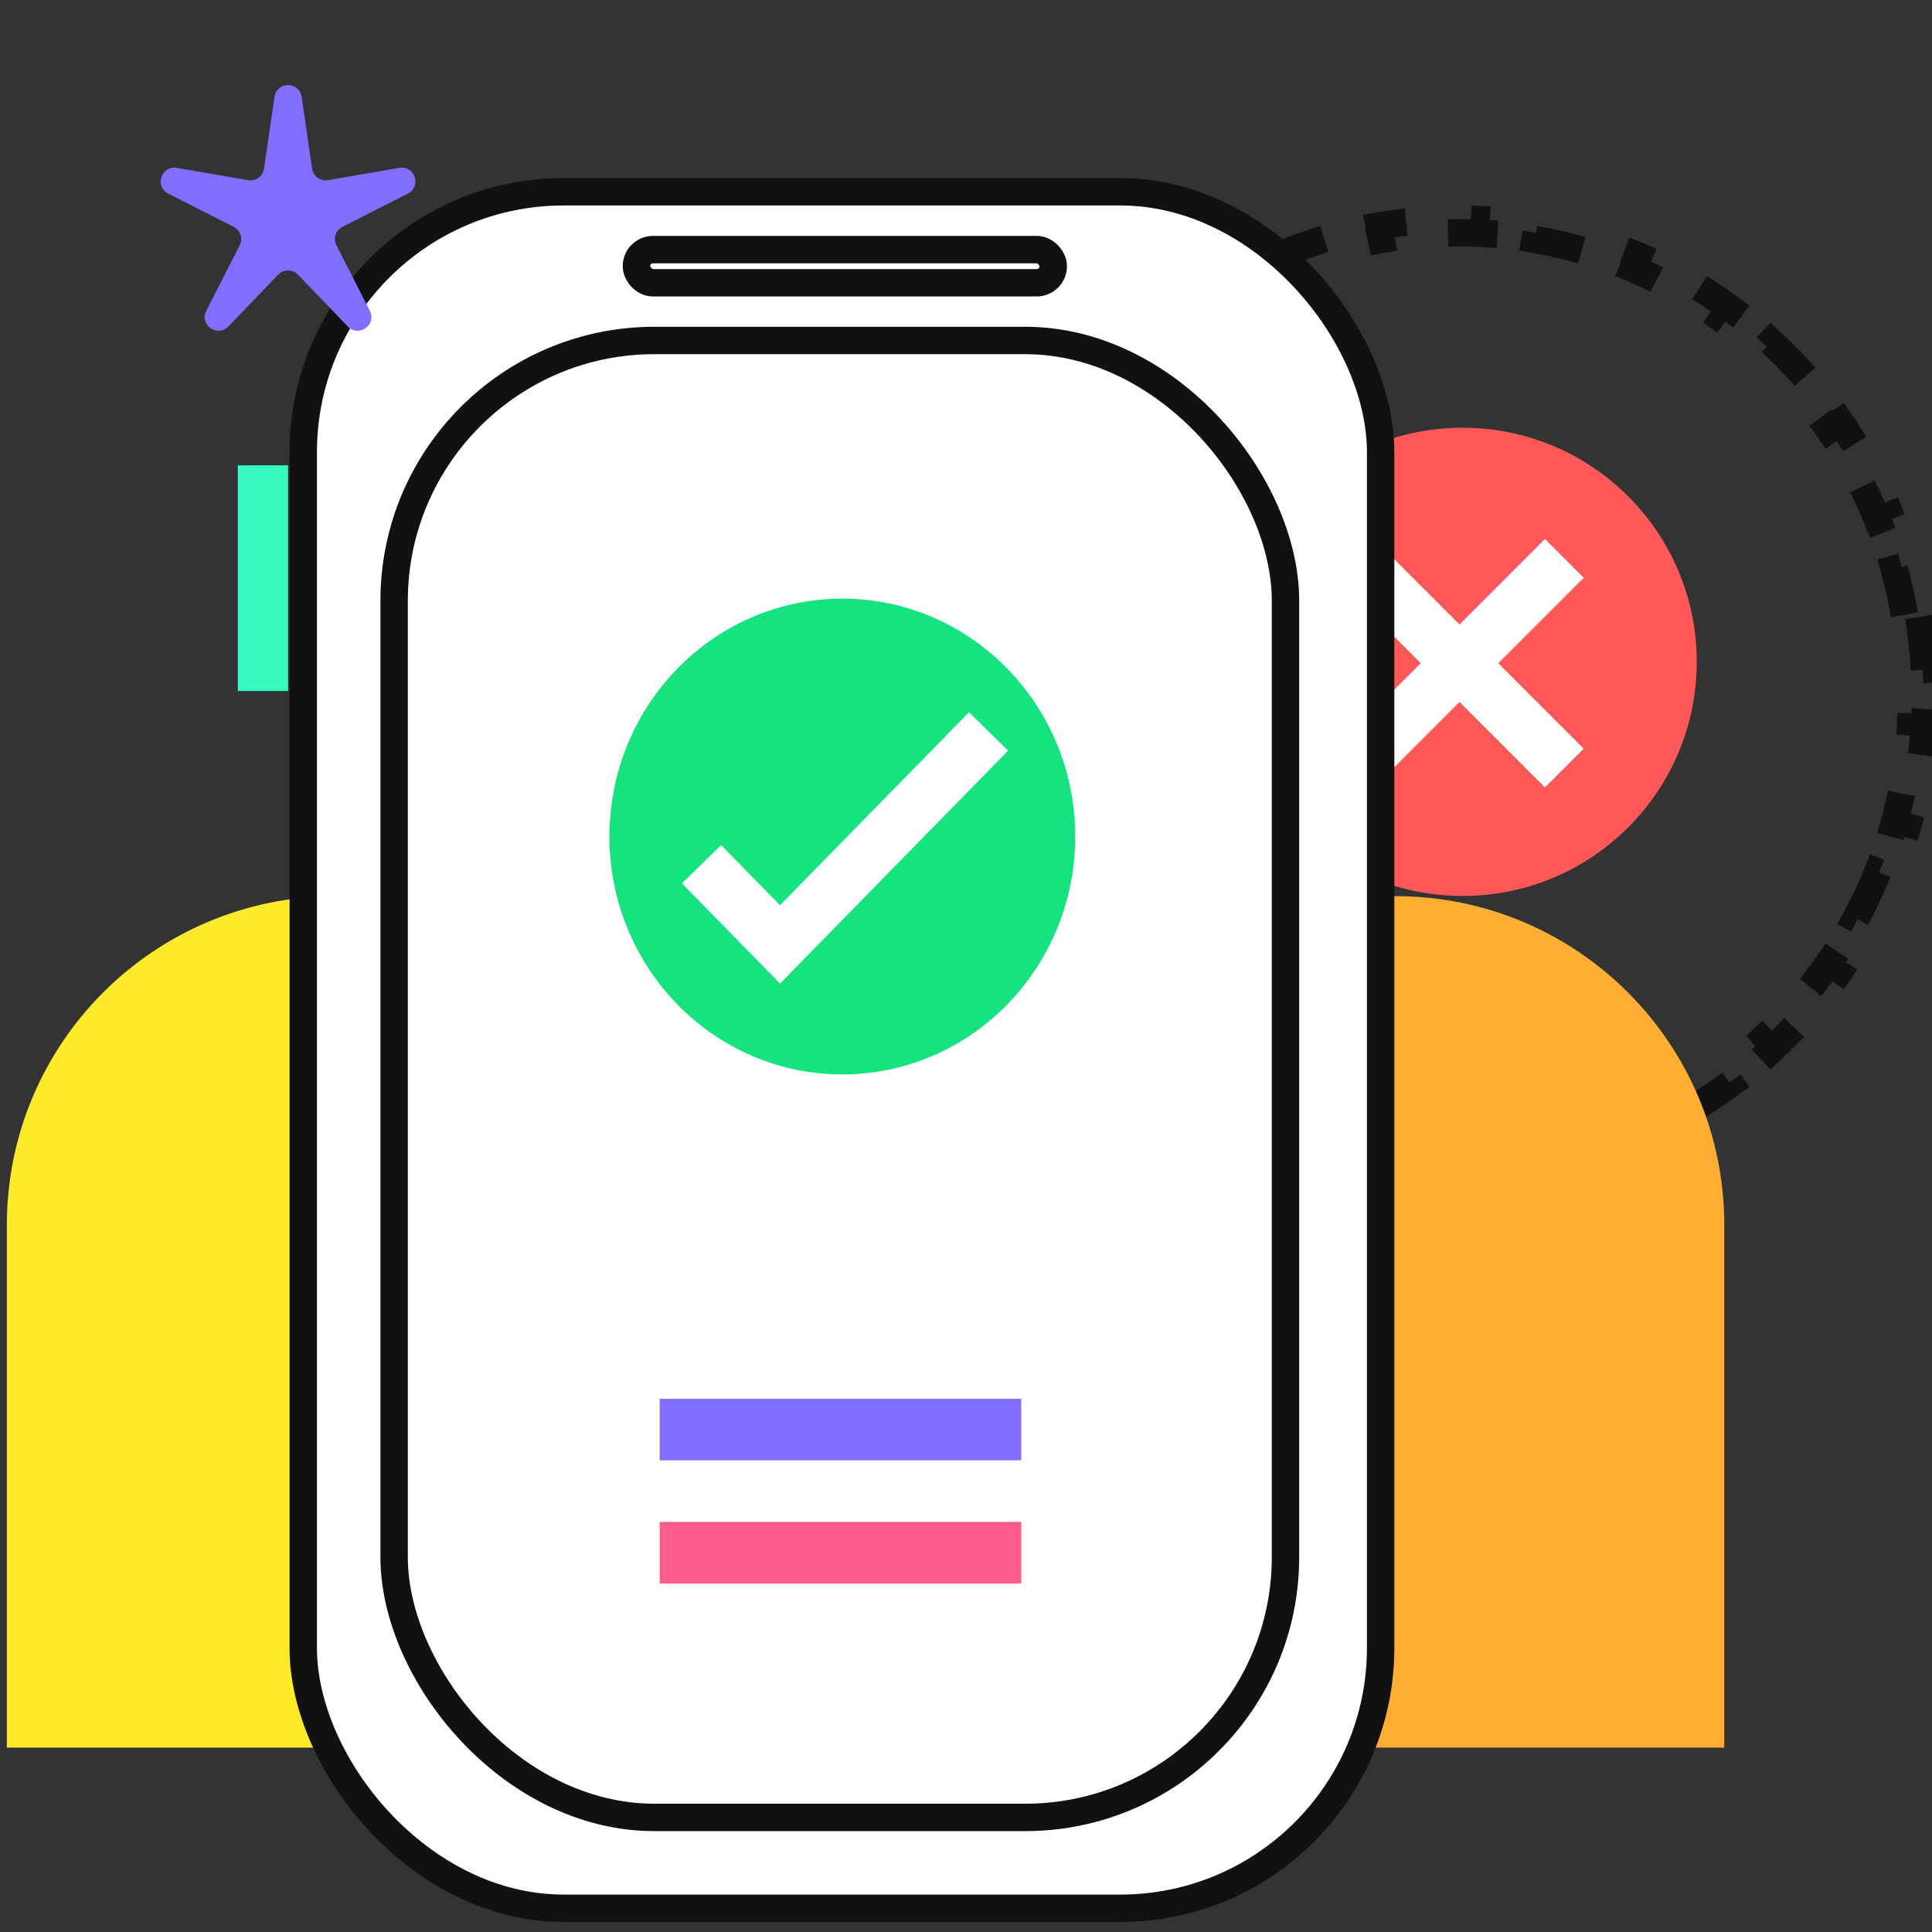 <svg xmlns="http://www.w3.org/2000/svg" width="141" height="141" viewBox="0 0 141 141" fill="none"><rect x="0" y="0" width="141" height="141" fill="#333333" stroke="none"/><circle cx="106.744" cy="48.302" r="17.086" fill="#FF5858"></circle><path d="M98.869 56.05L114.167 40.752" stroke="white" stroke-width="4"></path><path d="M114.167 56.05L98.869 40.752" stroke="white" stroke-width="4"></path><path d="M140.033 45.029C140.239 46.288 140.378 47.57 140.448 48.871L139.45 48.924C139.483 49.546 139.5 50.173 139.5 50.803C139.5 51.434 139.483 52.061 139.45 52.682L140.448 52.736C140.378 54.037 140.239 55.319 140.033 56.578L139.046 56.417C138.842 57.664 138.572 58.887 138.239 60.083L139.202 60.352C138.854 61.601 138.439 62.822 137.962 64.01L137.034 63.638C136.565 64.805 136.034 65.94 135.445 67.037L136.326 67.51C135.714 68.65 135.042 69.751 134.314 70.809L133.49 70.242C132.778 71.275 132.011 72.266 131.194 73.21L131.949 73.865C131.104 74.84 130.207 75.766 129.261 76.639L128.583 75.904C127.663 76.753 126.697 77.55 125.688 78.29L126.28 79.097C125.242 79.858 124.16 80.561 123.04 81.202L122.544 80.334C121.461 80.953 120.341 81.511 119.188 82.005L119.581 82.924C118.403 83.429 117.19 83.868 115.949 84.237L115.664 83.278C114.474 83.631 113.257 83.918 112.016 84.134L112.188 85.119C110.93 85.338 109.649 85.487 108.349 85.561L108.292 84.563C107.671 84.598 107.045 84.616 106.416 84.616C105.786 84.616 105.161 84.598 104.54 84.563L104.483 85.561C103.183 85.487 101.902 85.338 100.644 85.119L100.816 84.134C99.575 83.918 98.358 83.631 97.168 83.278L96.883 84.237C95.642 83.868 94.429 83.429 93.25 82.924L93.644 82.005C92.491 81.511 91.371 80.953 90.288 80.334L89.792 81.202C88.671 80.561 87.59 79.858 86.552 79.097L87.144 78.29C86.135 77.55 85.169 76.753 84.249 75.904L83.571 76.639C82.625 75.766 81.727 74.84 80.882 73.865L81.638 73.21C80.82 72.266 80.054 71.275 79.342 70.242L78.518 70.809C77.79 69.751 77.118 68.65 76.506 67.51L77.387 67.037C76.798 65.94 76.267 64.805 75.798 63.638L74.87 64.01C74.393 62.822 73.978 61.601 73.63 60.352L74.593 60.083C74.26 58.887 73.99 57.664 73.786 56.417L72.799 56.578C72.593 55.319 72.453 54.037 72.384 52.736L73.382 52.682C73.349 52.061 73.332 51.434 73.332 50.803C73.332 50.173 73.349 49.546 73.382 48.924L72.384 48.871C72.453 47.57 72.593 46.288 72.799 45.029L73.786 45.19C73.99 43.943 74.26 42.72 74.593 41.524L73.63 41.255C73.978 40.005 74.393 38.785 74.87 37.597L75.798 37.969C76.267 36.802 76.798 35.667 77.387 34.569L76.506 34.097C77.118 32.957 77.79 31.856 78.518 30.798L79.342 31.365C80.054 30.332 80.82 29.341 81.638 28.397L80.882 27.742C81.727 26.767 82.625 25.84 83.571 24.968L84.249 25.702C85.169 24.853 86.135 24.057 87.144 23.317L86.552 22.51C87.59 21.749 88.671 21.046 89.792 20.405L90.288 21.273C91.371 20.654 92.491 20.096 93.644 19.602L93.25 18.683C94.429 18.178 95.642 17.739 96.883 17.37L97.168 18.329C98.358 17.976 99.575 17.689 100.816 17.473L100.644 16.488C101.902 16.268 103.183 16.12 104.483 16.046L104.54 17.044C105.161 17.008 105.786 16.991 106.416 16.991C107.045 16.991 107.671 17.008 108.292 17.044L108.349 16.046C109.649 16.12 110.93 16.268 112.188 16.488L112.016 17.473C113.257 17.689 114.474 17.976 115.664 18.329L115.948 17.37C117.19 17.739 118.403 18.178 119.581 18.683L119.188 19.602C120.341 20.096 121.461 20.654 122.544 21.273L123.04 20.405C124.16 21.046 125.242 21.749 126.28 22.51L125.688 23.317C126.697 24.057 127.663 24.853 128.583 25.702L129.261 24.968C130.207 25.84 131.105 26.767 131.949 27.742L131.194 28.397C132.011 29.341 132.778 30.332 133.49 31.365L134.314 30.798C135.042 31.856 135.714 32.957 136.326 34.097L135.445 34.569C136.034 35.667 136.565 36.802 137.034 37.969L137.962 37.597C138.439 38.785 138.854 40.005 139.202 41.255L138.239 41.524C138.572 42.72 138.842 43.943 139.046 45.19L140.033 45.029Z" stroke="#111111" stroke-width="2" stroke-dasharray="4 4"></path><path d="M65.002 127.542L65.002 89.402C65.002 76.147 75.747 65.402 89.002 65.402L101.84 65.402C115.095 65.402 125.84 76.147 125.84 89.402L125.84 127.542L65.002 127.542Z" fill="#FFAE33"></path><path d="M0.5 127.542L0.5 89.402C0.5 76.147 11.245 65.402 24.5 65.402L37.338 65.402C50.593 65.402 61.338 76.147 61.338 89.402L61.338 127.542L0.5 127.542Z" fill="#FFEA2A"></path><rect x="22.132" y="13.996" width="78.629" height="125.273" rx="19" fill="white" stroke="#111111" stroke-width="2"></rect><rect x="28.764" y="24.848" width="65.053" height="107.79" rx="19" fill="white" stroke="#111111" stroke-width="2"></rect><rect x="46.447" y="18.216" width="30.421" height="2.421" rx="1.211" stroke="#111111" stroke-width="2"></rect><rect x="17.358" y="33.959" width="3.665" height="16.471" fill="#39FBC0"></rect><ellipse cx="61.475" cy="61.051" rx="16.996" ry="17.36" fill="#15E380"></ellipse><path d="M51.197 63.07L56.928 68.924L72.146 53.381" stroke="white" stroke-width="4"></path><rect x="48.145" y="102.087" width="26.387" height="4.492" fill="#816DFF"></rect><rect x="48.145" y="111.071" width="26.387" height="4.492" fill="#FF5B8C"></rect><path d="M20.034 7.066C20.2 5.925 21.847 5.925 22.013 7.066L22.776 12.304C22.857 12.861 23.38 13.241 23.935 13.146L29.147 12.251C30.277 12.057 30.792 13.608 29.769 14.128L24.991 16.557C24.498 16.807 24.302 17.41 24.553 17.903L26.992 22.68C27.516 23.705 26.178 24.657 25.381 23.827L21.745 20.043C21.351 19.633 20.696 19.633 20.302 20.043L16.666 23.827C15.869 24.657 14.531 23.705 15.055 22.68L17.494 17.903C17.745 17.41 17.549 16.807 17.056 16.557L12.278 14.128C11.256 13.608 11.77 12.057 12.9 12.251L18.113 13.146C18.667 13.241 19.19 12.861 19.271 12.304L20.034 7.066Z" fill="#816DFF"></path></svg>
